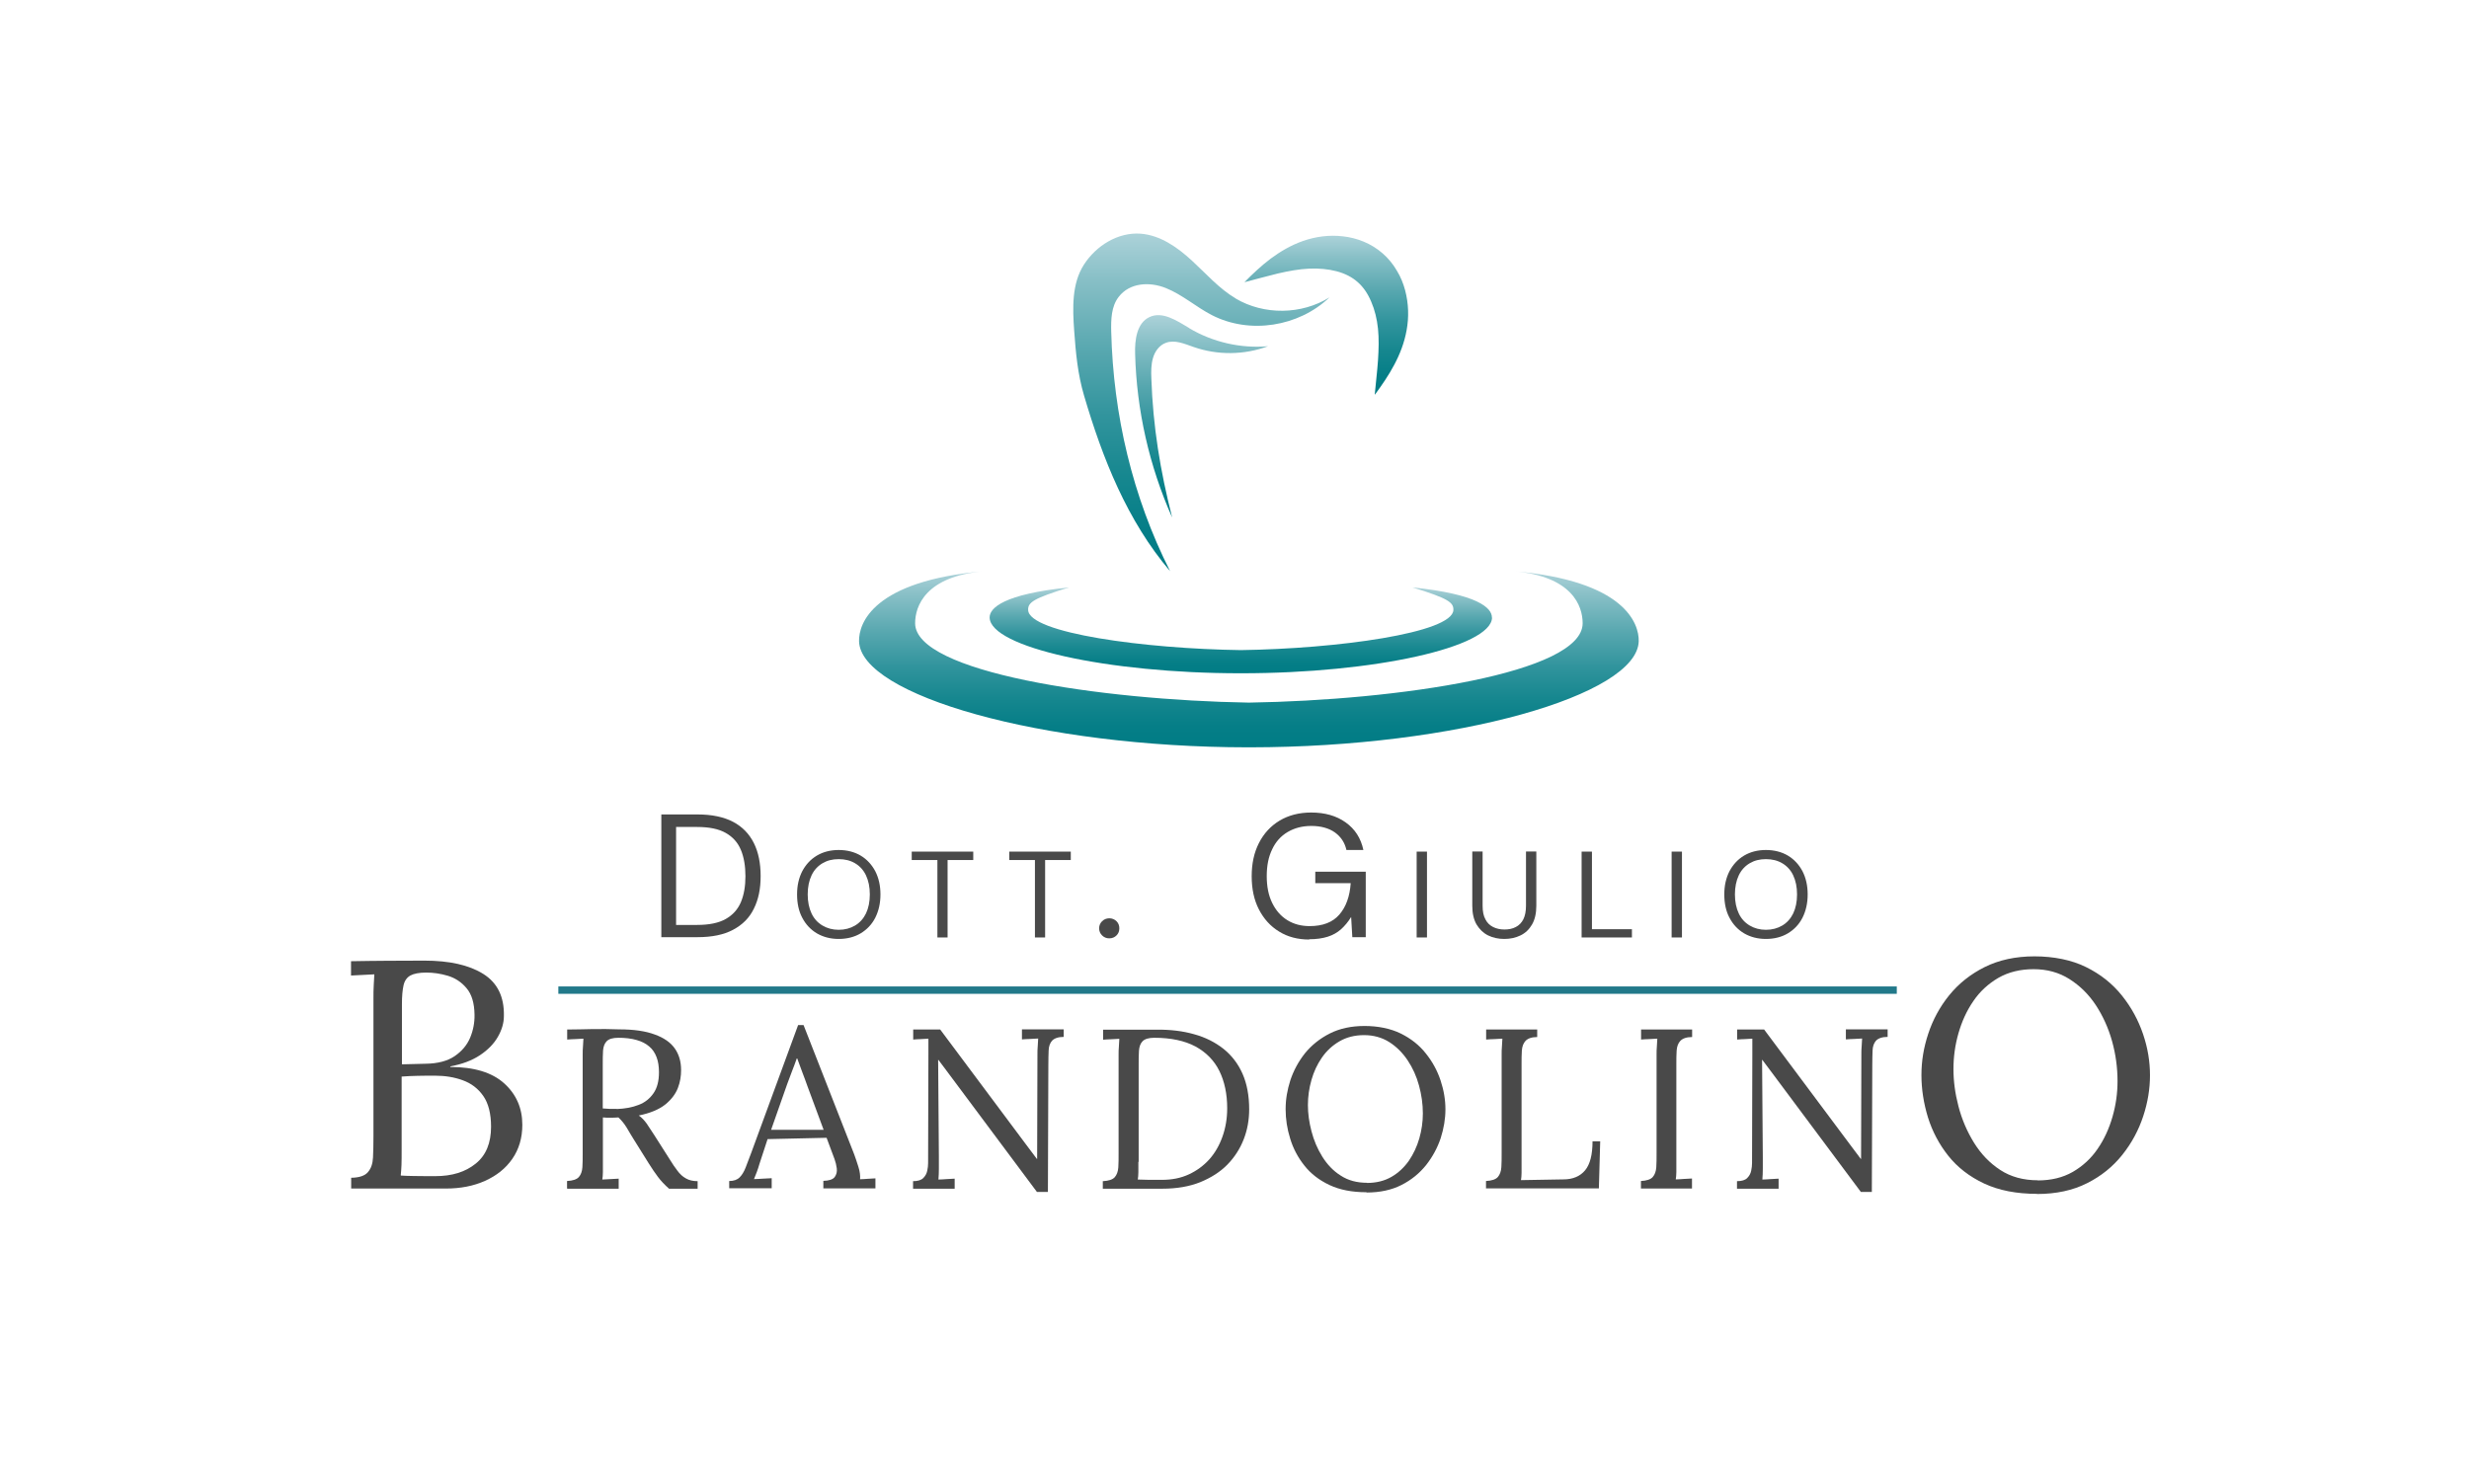<svg viewBox="0 0 167.33 100.57" xmlns="http://www.w3.org/2000/svg" xmlns:xlink="http://www.w3.org/1999/xlink"><linearGradient id="a" gradientUnits="userSpaceOnUse" x1="89.9" x2="89.9" y1="15.98" y2="26.74"><stop offset="0" stop-color="#acd2d9"/><stop offset=".14" stop-color="#87bfc6"/><stop offset=".35" stop-color="#57a7af"/><stop offset=".54" stop-color="#31949d"/><stop offset=".72" stop-color="#16878f"/><stop offset=".88" stop-color="#057e87"/><stop offset="1" stop-color="#007c85"/></linearGradient><linearGradient id="b" x1="81.43" x2="81.43" xlink:href="#a" y1="15.83" y2="38.72"/><linearGradient id="c" x1="84.64" x2="84.64" xlink:href="#a" y1="38.72" y2="50.66"/><linearGradient id="d" x1="84.09" x2="84.09" xlink:href="#a" y1="39.81" y2="45.63"/><linearGradient id="e" x1="81.43" x2="81.43" xlink:href="#a" y1="21.36" y2="35.08"/><path d="m93.19 26.74c.47-.64.92-1.29 1.3-2.01.38-.71.69-1.5.84-2.35.16-.87.14-1.79-.1-2.7-.12-.45-.3-.91-.56-1.33-.25-.43-.57-.83-.96-1.17s-.83-.61-1.29-.8-.94-.31-1.41-.36c-.94-.11-1.85.02-2.69.31-.83.29-1.55.72-2.2 1.2-.65.49-1.22 1.03-1.78 1.6.77-.2 1.52-.41 2.26-.59.73-.17 1.45-.3 2.12-.33.66-.03 1.3.03 1.87.18s1.05.4 1.42.73c.38.33.69.78.92 1.33.24.55.39 1.17.46 1.83.07.67.05 1.4 0 2.15s-.15 1.53-.22 2.32z" fill="url(#a)"/><path d="m83.76 20.24c-1.14-.67-2.03-1.7-3-2.59s-2.13-1.71-3.46-1.81c-1.53-.11-3.01.81-3.84 2.1s-.77 2.95-.66 4.48.24 2.94.67 4.4c1.25 4.25 2.92 8.48 5.83 11.9-2.55-5.04-3.85-10.6-3.99-16.24-.02-.82 0-1.71.51-2.36.74-.96 2.09-1.04 3.2-.59 1.12.45 2.04 1.28 3.11 1.83 2.56 1.32 5.89.79 7.97-1.2-1.89 1.18-4.43 1.21-6.35.08z" fill="url(#b)"/><path d="m111.06 43.47c.03-1.2-.94-4.11-8.49-4.75 4.01.34 4.69 2.38 4.69 3.53 0 3.38-12.52 5.22-22.62 5.38-10.1-.17-22.62-2.06-22.62-5.38 0-1.15.69-3.19 4.69-3.53-7.56.65-8.52 3.55-8.49 4.75.09 3.65 12.32 7.18 26.33 7.19h.18c14-.01 26.23-3.54 26.33-7.19z" fill="url(#c)"/><path d="m101.11 41.87c.02-.66-.97-1.6-5.39-2.05 2.43.74 2.8 1.02 2.78 1.53-.05 1.56-7.91 2.63-14.41 2.72-6.5-.09-14.36-1.15-14.41-2.72-.02-.51.35-.79 2.78-1.53-4.44.45-5.41 1.4-5.39 2.05.06 2 7.96 3.77 16.99 3.77h.07c9.03 0 16.93-1.77 16.99-3.77z" fill="url(#d)"/><path d="m80.6 22.24c-.84-.5-1.83-1.17-2.71-.74-.85.41-.99 1.54-.96 2.49.1 3.82.96 7.61 2.51 11.09-.81-3.17-1.3-6.17-1.41-9.43-.02-.46-.02-.94.11-1.38.13-.45.43-.87.87-1.03.61-.23 1.27.07 1.88.28 1.62.57 3.44.55 5.05-.05-1.85.16-3.74-.27-5.34-1.22z" fill="url(#e)"/><g fill="#494949"><path d="m44.82 63.53v-8.32h2.45c.97 0 1.78.17 2.41.5s1.1.82 1.41 1.44.46 1.37.46 2.24-.15 1.59-.46 2.21c-.3.62-.77 1.09-1.41 1.43s-1.44.5-2.41.5zm1-.83h1.43c.81 0 1.45-.13 1.93-.4s.82-.65 1.03-1.14c.21-.5.31-1.08.31-1.76s-.1-1.29-.31-1.79-.55-.88-1.03-1.15-1.12-.4-1.93-.4h-1.43v6.65z"/><path d="m56.84 63.65c-.56 0-1.05-.13-1.48-.38-.42-.25-.75-.6-.99-1.06-.24-.45-.35-.98-.35-1.58s.12-1.12.35-1.57c.24-.45.57-.81.99-1.06s.92-.38 1.48-.38 1.07.13 1.49.38.75.61.99 1.06c.23.45.35.97.35 1.57s-.12 1.12-.35 1.58c-.23.45-.56.8-.99 1.06-.42.25-.92.38-1.49.38zm0-.62c.42 0 .79-.1 1.11-.29s.57-.47.74-.82c.17-.36.26-.79.26-1.29s-.09-.93-.26-1.29-.42-.63-.74-.82-.69-.28-1.11-.28-.78.09-1.1.28-.57.46-.74.82-.26.79-.26 1.29.09.93.26 1.29.42.63.74.82.69.29 1.1.29z"/><path d="m63.53 63.55v-5.25h-1.74v-.57h4.17v.57h-1.74v5.25h-.7z"/><path d="m70.14 63.55v-5.25h-1.74v-.57h4.17v.57h-1.74v5.25h-.7z"/><path d="m75.18 63.61c-.2 0-.36-.07-.49-.2s-.2-.29-.2-.48.07-.35.2-.48.3-.2.49-.2.36.07.49.2.19.29.19.48-.06.35-.19.48-.29.2-.49.2z"/><path d="m88.73 63.69c-.78 0-1.46-.18-2.04-.54-.59-.36-1.04-.86-1.37-1.5s-.49-1.39-.49-2.25.16-1.6.49-2.25.8-1.16 1.4-1.52 1.32-.55 2.14-.55c.93 0 1.71.22 2.34.67s1.03 1.07 1.2 1.87h-1.15c-.11-.5-.37-.89-.78-1.19-.41-.29-.95-.44-1.6-.44-.61 0-1.14.14-1.6.41s-.81.66-1.05 1.17c-.25.51-.37 1.11-.37 1.82s.12 1.31.37 1.82.59.9 1.03 1.17.94.4 1.51.4c.89 0 1.56-.26 2.01-.78s.71-1.23.77-2.13h-2.4v-.78h3.42v4.44h-.91l-.08-1.37c-.2.33-.43.6-.68.83-.26.23-.56.4-.91.51s-.76.17-1.25.17z"/><path d="m96.01 63.55v-5.82h.7v5.82z"/><path d="m101.94 63.65c-.4 0-.76-.08-1.09-.24-.32-.16-.58-.41-.78-.74-.19-.33-.29-.75-.29-1.27v-3.68h.7v3.68c0 .38.06.69.19.92.12.24.3.41.52.52s.48.17.77.17.55-.05.77-.17c.22-.11.39-.29.51-.52.12-.24.18-.55.18-.92v-3.68h.7v3.68c0 .52-.1.94-.29 1.27s-.45.58-.78.74-.69.24-1.1.24z"/><path d="m107.19 63.55v-5.82h.7v5.26h2.71v.56z"/><path d="m113.29 63.55v-5.82h.7v5.82z"/><path d="m119.68 63.65c-.56 0-1.05-.13-1.48-.38-.42-.25-.75-.6-.99-1.06-.24-.45-.35-.98-.35-1.58s.12-1.12.35-1.57c.24-.45.57-.81.99-1.06s.92-.38 1.48-.38 1.07.13 1.49.38.75.61.99 1.06c.23.45.35.97.35 1.57s-.12 1.12-.35 1.58c-.23.45-.56.8-.99 1.06-.42.25-.92.38-1.49.38zm0-.62c.42 0 .79-.1 1.11-.29s.57-.47.74-.82c.17-.36.26-.79.26-1.29s-.09-.93-.26-1.29-.42-.63-.74-.82-.69-.28-1.11-.28-.78.09-1.1.28-.57.46-.74.82-.26.79-.26 1.29.09.93.26 1.29.42.63.74.82.69.29 1.1.29z"/></g><path d="m37.84 66.87h90.71v.5h-90.71z" fill="#22798a"/><path d="m23.8 80.57v-.73c.56-.01.94-.14 1.14-.39.21-.24.32-.57.34-.99s.03-.9.03-1.44v-9.24c0-.4 0-.74.02-1.02s.03-.52.04-.71c-.26.01-.53.03-.79.04s-.53.03-.79.04v-.97c.81-.01 1.62-.03 2.43-.03s1.66-.01 2.54-.01c1.7 0 3.03.3 3.99.9s1.43 1.55 1.4 2.86c0 .47-.14.94-.41 1.41s-.67.88-1.21 1.24-1.21.61-2.01.76v.04c1.61 0 2.83.37 3.65 1.11s1.23 1.68 1.23 2.81c0 .89-.23 1.66-.68 2.31s-1.07 1.14-1.85 1.49-1.66.52-2.66.52h-6.42zm3.37-.88c.23.01.52.03.85.03s.64.01.92.01h.56c1.13 0 2.04-.28 2.74-.85.7-.56 1.04-1.4 1.04-2.5 0-.89-.18-1.59-.53-2.09s-.81-.85-1.39-1.06c-.57-.21-1.2-.31-1.87-.31-.44 0-.84 0-1.2.01-.36 0-.71.03-1.07.05v4.97c0 .4 0 .73-.01 1.01s-.03.51-.05.7zm.06-7.54 1.61-.04c.84-.01 1.5-.19 1.98-.52s.83-.74 1.04-1.24.31-1.02.3-1.56c-.01-.79-.19-1.39-.54-1.8-.34-.41-.77-.69-1.26-.84-.5-.15-.99-.22-1.47-.22s-.84.07-1.08.2c-.23.13-.39.35-.46.66s-.11.73-.11 1.28v4.09z" fill="#494949"/><path d="m38.43 80.57v-.51c.39-.02.66-.11.8-.27s.22-.38.24-.66.02-.6.02-.96v-6.65c0-.21 0-.4.02-.59.01-.19.02-.36.03-.52-.18.01-.37.02-.55.03-.18 0-.37.02-.55.03v-.68c.57 0 1.16-.02 1.75-.03s1.18 0 1.78.02c1 0 1.8.12 2.41.35.61.22 1.06.53 1.35.94s.43.9.43 1.47c0 .4-.06.81-.22 1.22s-.45.79-.86 1.12c-.42.33-1.01.58-1.79.74.21.14.38.33.54.55.15.23.33.49.52.79l1.05 1.65c.17.28.34.53.51.75.16.22.35.4.57.52.22.13.48.19.8.19v.51h-1.94c-.3-.27-.55-.53-.75-.8s-.41-.57-.62-.91l-1.03-1.65c-.13-.22-.29-.46-.45-.75-.17-.28-.36-.52-.58-.72-.16.01-.34.02-.52.02s-.36 0-.53-.02v2.99.72c0 .2-.02.37-.04.5.12 0 .25-.02.37-.02s.25-.01.37-.02c.12 0 .25-.02.37-.02v.68h-3.46zm3.36-5.39c.56-.02 1.06-.11 1.49-.28.43-.16.76-.43 1.01-.79s.37-.83.37-1.42c0-.39-.05-.73-.16-1.02s-.27-.54-.5-.73c-.23-.2-.51-.34-.86-.44s-.76-.15-1.23-.15c-.38 0-.64.08-.79.23s-.23.37-.25.64-.02.59-.02.96v2.96c.16.01.32.02.47.03h.48z" fill="#494949"/><path d="m49.42 80.57v-.51c.31 0 .54-.08.71-.25.16-.16.3-.39.41-.68s.23-.62.38-1l3.17-8.64h.37l3.43 8.76c.08.21.17.49.28.83s.14.63.12.86c.17 0 .35-.02.52-.03s.35-.02.52-.03v.68h-3.53v-.51c.39-.01.65-.1.77-.26.12-.17.17-.36.14-.59s-.08-.43-.15-.62l-.54-1.45-4 .09-.54 1.65c-.07.25-.14.44-.19.58-.06.14-.12.3-.19.48.21 0 .41-.02.61-.03s.4-.02.59-.03v.68h-2.88zm2.84-3.98h3.56l-1.09-2.94c-.11-.32-.23-.63-.35-.95-.12-.31-.23-.63-.35-.95h-.03c-.1.29-.21.58-.32.86-.11.29-.22.58-.33.88z" fill="#494949"/><path d="m70.29 80.82-6.15-8.25c-.09-.12-.18-.24-.27-.36s-.18-.24-.27-.36h-.02l.05 6.59v.77c0 .26-.01.51-.03.75.18 0 .37-.02.55-.03s.37-.02.55-.03v.68h-2.82v-.51c.32 0 .55-.07.69-.21s.23-.3.27-.49.06-.36.06-.52l.02-7.41v-1.03c-.16.01-.33.02-.51.03-.17 0-.35.02-.52.03v-.68h1.83l5.77 7.73c.13.17.26.35.39.52s.26.35.39.52h.02l.02-7.05c0-.21 0-.4.02-.59.01-.19.02-.36.03-.52-.18.01-.37.02-.55.03-.19 0-.37.02-.55.03v-.68h2.83v.51c-.38 0-.64.1-.79.26-.14.16-.22.38-.23.66s-.02.6-.02.97l-.03 8.62h-.74z" fill="#494949"/><path d="m74.75 80.07c.39-.02.66-.11.8-.27s.22-.38.24-.66.02-.6.02-.96v-6.65c0-.21 0-.4.02-.59.01-.19.02-.36.03-.52-.18.01-.37.02-.55.03-.18 0-.37.02-.55.03v-.68h3.63c.92-.01 1.77.09 2.54.31.77.21 1.43.55 1.99.99.56.45.99 1.01 1.29 1.69s.45 1.49.45 2.41c0 .71-.12 1.39-.37 2.03s-.62 1.22-1.11 1.72-1.11.89-1.84 1.19c-.73.29-1.58.44-2.55.44h-4.05v-.51zm2.4-1.31v.71c0 .19-.02.36-.04.49.28.01.53.02.76.02s.43 0 .59 0h.3c.67 0 1.27-.12 1.81-.37s1-.59 1.39-1.02c.39-.44.68-.95.89-1.54s.32-1.23.32-1.92c0-.97-.18-1.82-.53-2.53s-.9-1.27-1.62-1.66c-.73-.39-1.66-.59-2.79-.59-.38 0-.64.08-.79.23s-.23.37-.25.65-.02.6-.02.97v6.56z" fill="#494949"/><path d="m92.61 80.82c-.98 0-1.81-.16-2.51-.49s-1.27-.77-1.7-1.32c-.44-.55-.76-1.16-.96-1.82-.21-.67-.31-1.33-.31-2s.11-1.3.32-1.96c.22-.66.55-1.27.99-1.83.45-.55 1.01-1 1.68-1.34s1.46-.51 2.36-.51 1.76.17 2.45.51 1.26.79 1.7 1.35c.45.56.78 1.17 1 1.83s.33 1.31.33 1.96-.11 1.29-.32 1.95c-.22.66-.55 1.27-.99 1.83-.45.56-1 1.01-1.67 1.35s-1.46.51-2.37.51zm.03-.63c.64 0 1.19-.14 1.66-.41s.86-.64 1.18-1.09c.31-.46.55-.96.71-1.52s.24-1.12.24-1.69c0-.64-.09-1.27-.26-1.89-.17-.63-.43-1.2-.77-1.71s-.76-.93-1.25-1.24-1.07-.47-1.7-.47-1.19.14-1.67.42-.87.64-1.19 1.1-.55.96-.71 1.52-.24 1.13-.24 1.7.08 1.16.24 1.77c.16.62.4 1.19.73 1.72s.74.97 1.25 1.29c.5.33 1.1.49 1.79.49z" fill="#494949"/><path d="m100.71 80.57v-.51c.39-.02.66-.11.8-.27s.22-.38.24-.66.02-.6.02-.96v-6.65c0-.21 0-.4.02-.59.01-.19.02-.36.03-.52-.18.01-.37.02-.55.03-.18 0-.37.02-.55.03v-.68h3.46v.51c-.38 0-.64.1-.79.26s-.23.38-.25.66-.02.6-.02.97v6.61.71c0 .2-.02.36-.04.49l2.88-.05c.65 0 1.14-.22 1.47-.62s.5-1.05.5-1.96h.52l-.09 3.19h-7.64z" fill="#494949"/><path d="m114.67 70.3c-.38 0-.64.1-.79.26s-.23.38-.25.66-.02.6-.02.97v6.54.72c0 .2-.02.37-.04.5.19 0 .37-.02.55-.03s.37-.02.55-.03v.68h-3.46v-.51c.39-.02.66-.11.8-.27s.22-.38.24-.66.02-.6.02-.96v-6.65c0-.21 0-.4.02-.59.01-.19.02-.36.03-.52-.18.01-.37.02-.55.03-.18 0-.37.02-.55.03v-.68h3.46v.51z" fill="#494949"/><path d="m126.13 80.82-6.15-8.25c-.09-.12-.18-.24-.27-.36s-.18-.24-.27-.36h-.02l.05 6.59v.77c0 .26-.01.51-.03.75.18 0 .37-.02.55-.03s.37-.02.55-.03v.68h-2.82v-.51c.32 0 .55-.07.69-.21s.23-.3.27-.49.06-.36.06-.52l.02-7.41v-1.03c-.16.01-.33.02-.51.03-.17 0-.35.02-.52.03v-.68h1.83l5.77 7.73c.13.17.26.35.39.52s.26.35.39.52h.02l.02-7.05c0-.21 0-.4.02-.59.01-.19.02-.36.03-.52-.18.01-.37.02-.55.03-.19 0-.37.02-.55.03v-.68h2.83v.51c-.38 0-.64.1-.79.26-.14.16-.22.38-.23.66s-.02.6-.02.97l-.03 8.62h-.74z" fill="#494949"/><path d="m138.06 80.93c-1.39 0-2.59-.23-3.59-.7s-1.81-1.1-2.43-1.88-1.08-1.65-1.38-2.61c-.29-.95-.44-1.91-.44-2.86s.15-1.86.46-2.8.78-1.82 1.42-2.61 1.44-1.43 2.4-1.91 2.09-.73 3.38-.73 2.52.24 3.5.73c.98.48 1.79 1.13 2.43 1.93s1.11 1.67 1.43 2.61.47 1.87.47 2.79-.15 1.84-.46 2.78-.78 1.82-1.42 2.62-1.43 1.44-2.39 1.92c-.95.48-2.08.73-3.39.73zm.04-.91c.91 0 1.7-.19 2.38-.58.67-.39 1.24-.91 1.68-1.56.45-.65.78-1.38 1.01-2.18s.34-1.6.34-2.41c0-.91-.12-1.81-.37-2.71-.25-.89-.62-1.71-1.1-2.44s-1.08-1.32-1.79-1.77-1.52-.67-2.43-.67-1.71.2-2.39.59c-.68.4-1.25.92-1.69 1.57-.45.65-.78 1.38-1.01 2.18s-.34 1.61-.34 2.43.11 1.65.34 2.53.58 1.7 1.05 2.46 1.06 1.38 1.78 1.85 1.57.7 2.55.7z" fill="#494949"/></svg>
